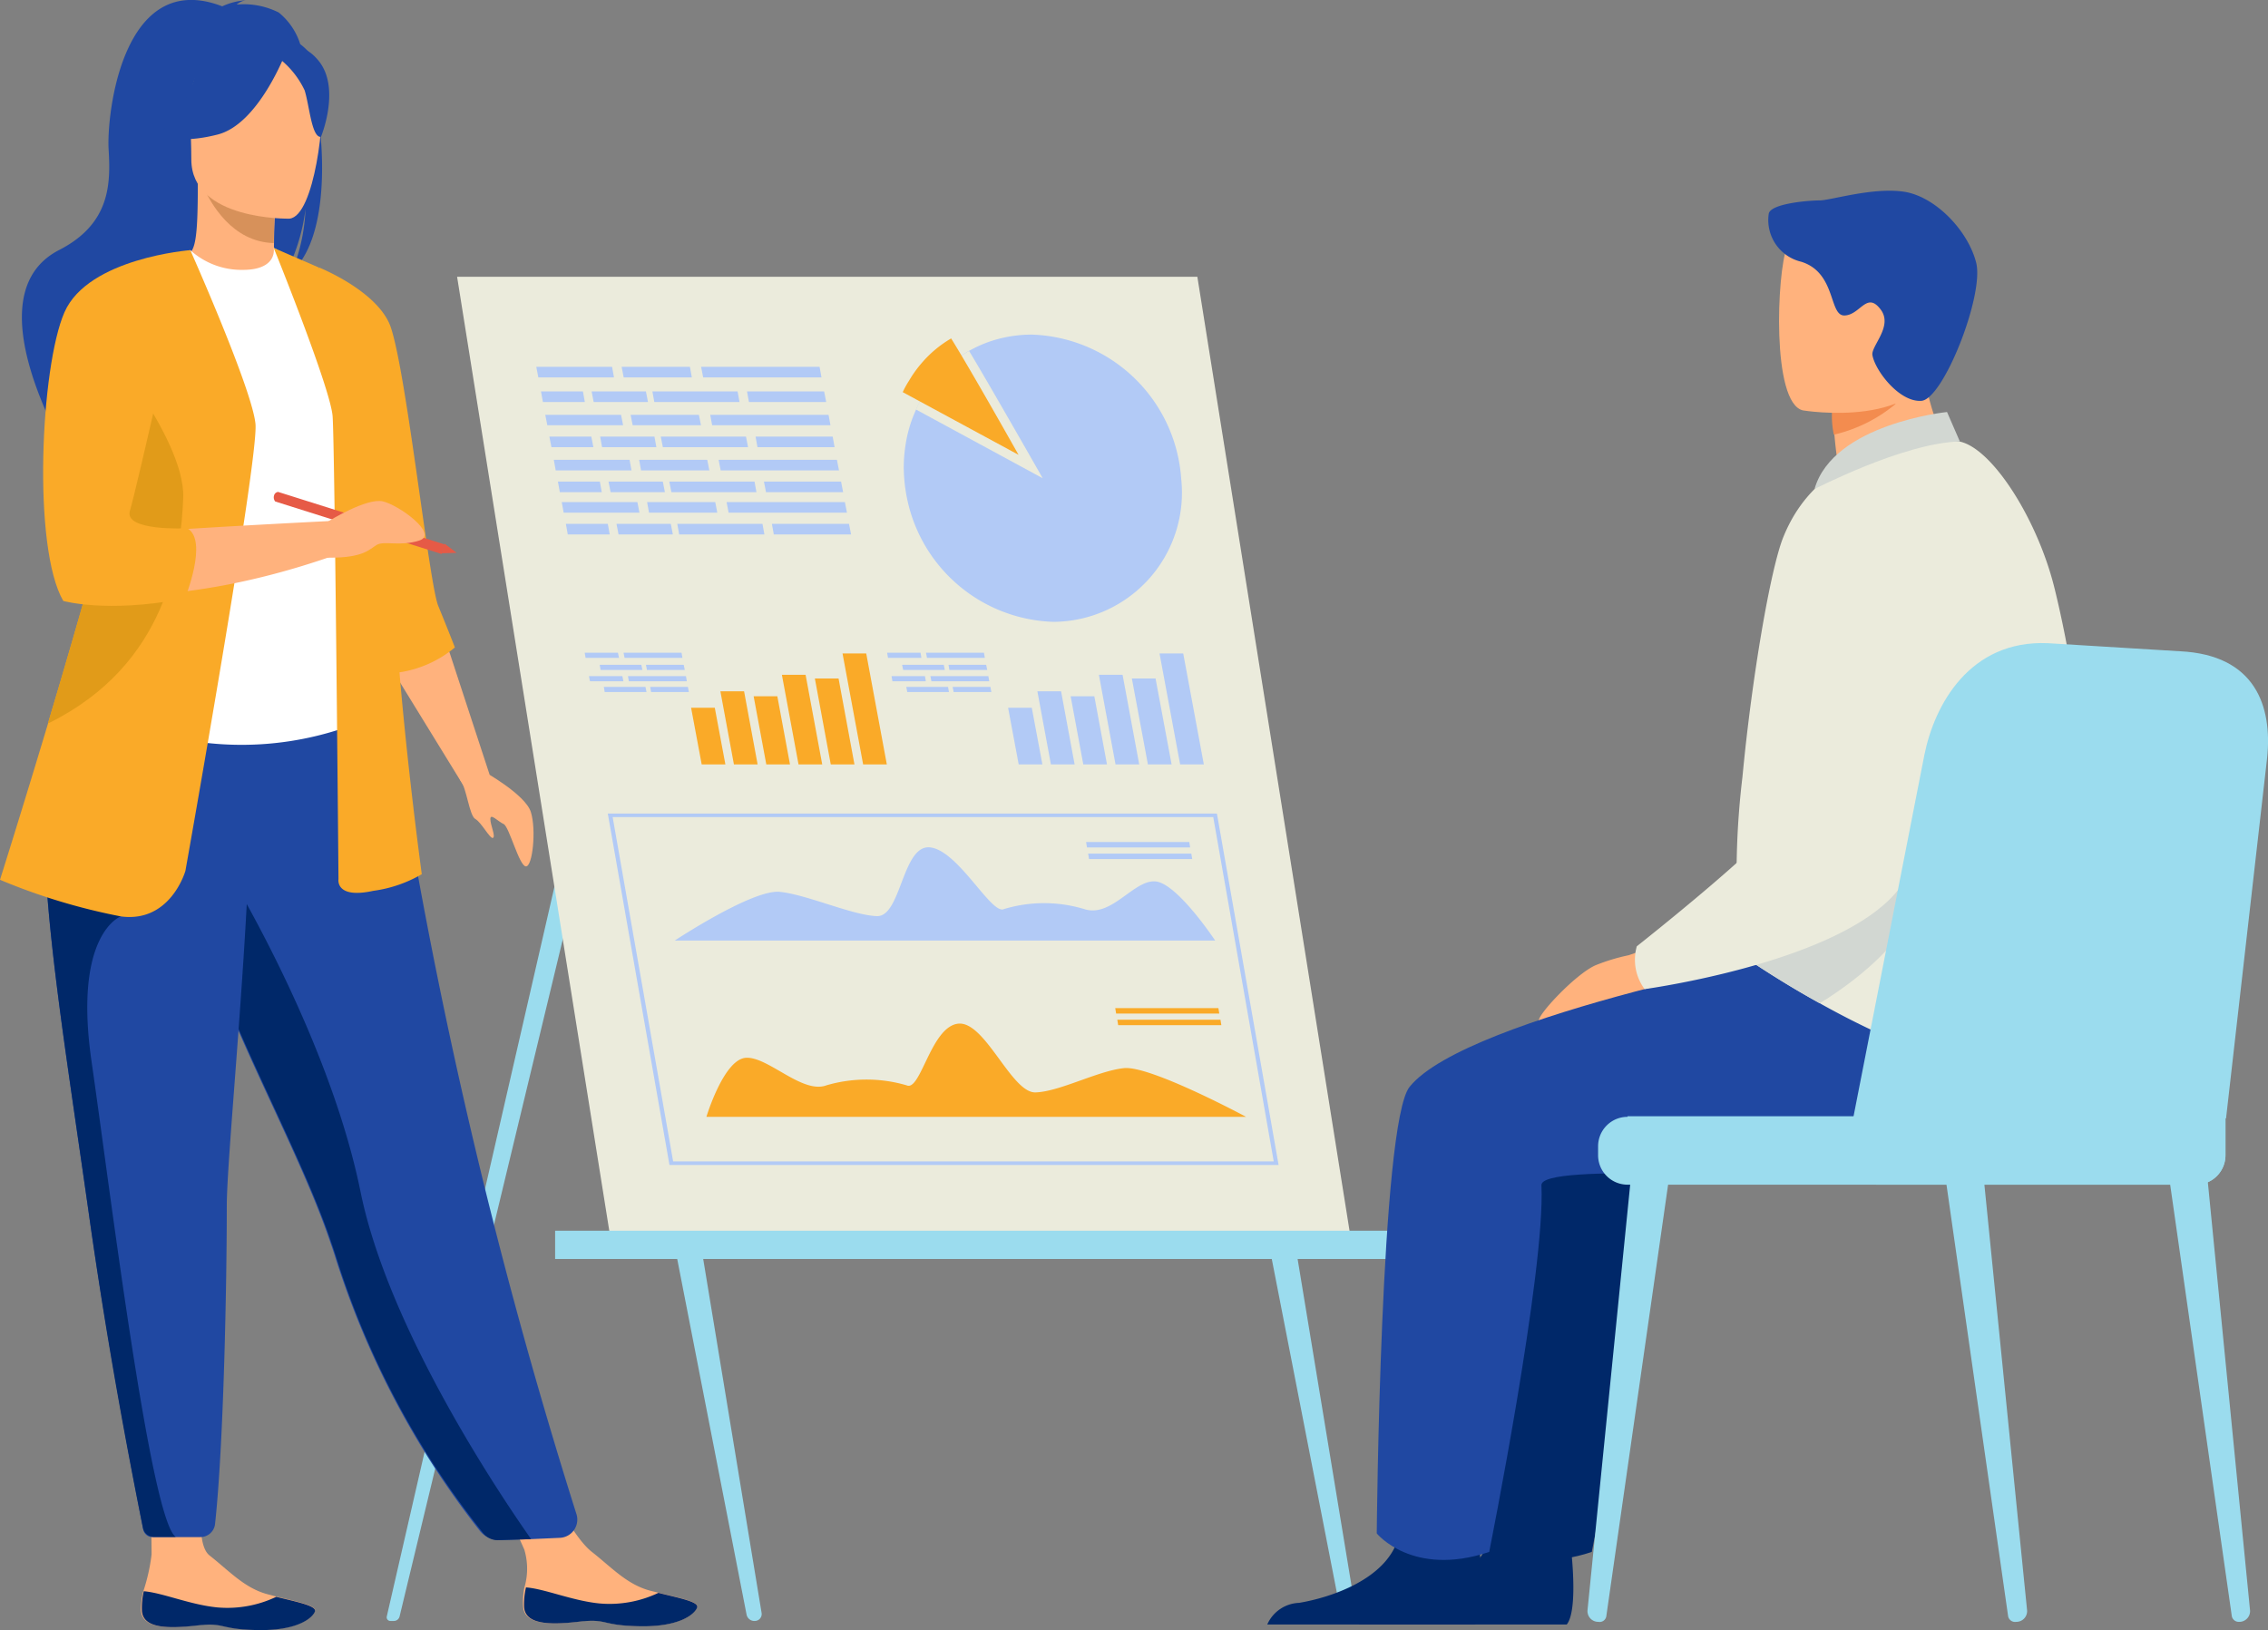 <svg xmlns="http://www.w3.org/2000/svg" viewBox="0 0 154.11 110.78"><rect x="0" y="0" width="154.11" height="110.78" fill="#808080" stroke="none"/><g id="レイヤー_2" data-name="レイヤー 2"><g id="レイヤー_4" data-name="レイヤー 4"><path d="M27.15,109.86l14.3-59.34-1-2.34L26.28,109.86a.25.25,0,0,0,.25.3h.23A.4.4,0,0,0,27.15,109.86Z" style="fill:#9bdcee"/><path d="M91.68,110.16h0a.47.47,0,0,0,.46-.55L87.93,84.09h-1.8l5,25.64A.54.54,0,0,0,91.68,110.16Z" style="fill:#9bdcee"/><path d="M51.28,110.16h0a.47.47,0,0,0,.47-.55L47.54,84.09H45.73l5,25.64A.54.54,0,0,0,51.28,110.16Z" style="fill:#9bdcee"/><polygon points="41.48 84.14 91.78 84.14 81.36 18.81 31.06 18.81 41.48 84.14" style="fill:#ebebdc"/><rect x="37.72" y="83.64" width="57.76" height="1.92" transform="translate(133.2 169.2) rotate(-180)" style="fill:#9bdcee"/><path d="M61.44,32.48A10.7,10.7,0,0,0,61.66,34a10.49,10.49,0,0,0,9.91,8.26,8.78,8.78,0,0,0,8.69-9.75,10.52,10.52,0,0,0-10.13-9.77,8.84,8.84,0,0,0-3.07.54,8.57,8.57,0,0,0-3.45,2.39A10.09,10.09,0,0,0,62.67,27c-.16.28-.3.56-.43.85a9,9,0,0,0-.74,2.61,9.55,9.55,0,0,0-.09,1.43C61.42,32.07,61.42,32.28,61.44,32.48Z" style="fill:#b2caf6"/><path d="M62.24,27.83l8.61,4.67s-3.56-6.26-5-8.65a8.52,8.52,0,0,0-2.23,1.82A10.09,10.09,0,0,0,62.67,27C62.51,27.26,62.37,27.54,62.24,27.83Z" style="fill:#ebebdc"/><path d="M61.34,26.65l7.87,4.26S66,25.2,64.63,23a7.78,7.78,0,0,0-2,1.67,7.93,7.93,0,0,0-.86,1.2A6.21,6.21,0,0,0,61.34,26.65Z" style="fill:#faaa28"/><path d="M41.3,55.29H82.69l4.19,23.88H45.49Zm41.14.24H41.63l4.11,23.4H86.55Z" style="fill:#b2caf6"/><path d="M48,75.9H84.67s-6.51-3.5-8.3-3.31-4.35,1.59-6,1.65-3.44-4.9-5.28-4.67-2.53,4.62-3.48,4.19a9.67,9.67,0,0,0-5.46,0c-1.64.61-4-2-5.49-1.87S48,75.9,48,75.9Z" style="fill:#faaa28"/><polygon points="75.84 68.88 82.85 68.88 82.79 68.51 75.78 68.51 75.84 68.88" style="fill:#faaa28"/><polygon points="75.98 69.67 82.99 69.67 82.93 69.3 75.92 69.3 75.98 69.67" style="fill:#faaa28"/><path d="M82.57,63.92H45.85s5.29-3.5,7.14-3.31,4.92,1.59,6.59,1.65,1.72-4.91,3.64-4.67,4.15,4.61,5,4.19a9.43,9.43,0,0,1,5.45,0c1.86.61,3.36-2,4.84-1.88S82.57,63.92,82.57,63.92Z" style="fill:#b2caf6"/><polygon points="73.86 57.59 80.87 57.59 80.81 57.22 73.8 57.22 73.86 57.59" style="fill:#b2caf6"/><polygon points="74 58.38 81.01 58.38 80.95 58.01 73.94 58.01 74 58.38" style="fill:#b2caf6"/><polygon points="80.19 51.95 81.8 51.95 80.4 44.41 78.79 44.41 80.19 51.95" style="fill:#b2caf6"/><polygon points="78 51.95 79.61 51.95 78.52 46.11 76.91 46.11 78 51.95" style="fill:#b2caf6"/><polygon points="75.8 51.95 77.41 51.95 76.28 45.86 74.67 45.86 75.8 51.95" style="fill:#b2caf6"/><polygon points="73.61 51.95 75.22 51.95 74.36 47.32 72.75 47.32 73.61 51.95" style="fill:#b2caf6"/><polygon points="71.41 51.95 73.02 51.95 72.1 46.98 70.49 46.98 71.41 51.95" style="fill:#b2caf6"/><polygon points="69.22 51.95 70.83 51.95 70.11 48.1 68.5 48.1 69.22 51.95" style="fill:#b2caf6"/><polygon points="58.65 51.95 60.26 51.95 58.86 44.41 57.25 44.41 58.65 51.95" style="fill:#faaa28"/><polygon points="56.45 51.95 58.06 51.95 56.98 46.11 55.37 46.11 56.45 51.95" style="fill:#faaa28"/><polygon points="54.26 51.95 55.87 51.95 54.74 45.86 53.13 45.86 54.26 51.95" style="fill:#faaa28"/><polygon points="52.07 51.95 53.68 51.95 52.82 47.32 51.21 47.32 52.07 51.95" style="fill:#faaa28"/><polygon points="49.87 51.95 51.48 51.95 50.56 46.98 48.95 46.98 49.87 51.95" style="fill:#faaa28"/><polygon points="47.68 51.95 49.29 51.95 48.57 48.1 46.96 48.1 47.68 51.95" style="fill:#faaa28"/><polygon points="50.89 27.32 56.14 27.32 56 26.6 50.76 26.6 50.89 27.32" style="fill:#b2caf6"/><polygon points="44.46 27.32 50.25 27.32 50.12 26.6 44.33 26.6 44.46 27.32" style="fill:#b2caf6"/><polygon points="40.34 27.32 44.03 27.32 43.89 26.6 40.2 26.6 40.34 27.32" style="fill:#b2caf6"/><polygon points="36.89 27.32 39.74 27.32 39.61 26.6 36.76 26.6 36.89 27.32" style="fill:#b2caf6"/><polygon points="51.47 30.39 56.71 30.39 56.58 29.67 51.34 29.67 51.47 30.39" style="fill:#b2caf6"/><polygon points="45.04 30.39 50.83 30.39 50.69 29.67 44.9 29.67 45.04 30.39" style="fill:#b2caf6"/><polygon points="40.91 30.39 44.6 30.39 44.47 29.67 40.78 29.67 40.91 30.39" style="fill:#b2caf6"/><polygon points="37.47 30.39 40.32 30.39 40.18 29.67 37.33 29.67 37.47 30.39" style="fill:#b2caf6"/><polygon points="47.78 25.65 55.82 25.65 55.69 24.93 47.64 24.93 47.78 25.65" style="fill:#b2caf6"/><polygon points="42.38 25.65 47.01 25.65 46.88 24.93 42.24 24.93 42.38 25.65" style="fill:#b2caf6"/><polygon points="36.58 25.65 41.72 25.65 41.59 24.93 36.44 24.93 36.58 25.65" style="fill:#b2caf6"/><polygon points="48.39 28.9 56.43 28.9 56.3 28.19 48.26 28.19 48.39 28.9" style="fill:#b2caf6"/><polygon points="42.99 28.9 47.63 28.9 47.49 28.19 42.85 28.19 42.99 28.9" style="fill:#b2caf6"/><polygon points="37.19 28.9 42.34 28.9 42.2 28.19 37.05 28.19 37.19 28.9" style="fill:#b2caf6"/><polygon points="52.05 33.45 57.29 33.45 57.15 32.73 51.91 32.73 52.05 33.45" style="fill:#b2caf6"/><polygon points="45.62 33.45 51.4 33.45 51.27 32.73 45.48 32.73 45.62 33.45" style="fill:#b2caf6"/><polygon points="41.49 33.45 45.18 33.45 45.04 32.73 41.35 32.73 41.49 33.45" style="fill:#b2caf6"/><polygon points="38.04 33.45 40.89 33.45 40.76 32.73 37.91 32.73 38.04 33.45" style="fill:#b2caf6"/><polygon points="48.97 31.97 57.01 31.97 56.87 31.25 48.83 31.25 48.97 31.97" style="fill:#b2caf6"/><polygon points="43.56 31.97 48.2 31.97 48.06 31.25 43.43 31.25 43.56 31.97" style="fill:#b2caf6"/><polygon points="37.76 31.97 42.91 31.97 42.78 31.25 37.63 31.25 37.76 31.97" style="fill:#b2caf6"/><polygon points="52.58 36.32 57.83 36.32 57.69 35.6 52.45 35.6 52.58 36.32" style="fill:#b2caf6"/><polygon points="46.15 36.32 51.94 36.32 51.81 35.6 46.02 35.6 46.15 36.32" style="fill:#b2caf6"/><polygon points="42.03 36.32 45.72 36.32 45.58 35.6 41.89 35.6 42.03 36.32" style="fill:#b2caf6"/><polygon points="38.58 36.32 41.43 36.32 41.3 35.6 38.45 35.6 38.58 36.32" style="fill:#b2caf6"/><polygon points="49.51 34.84 57.55 34.84 57.41 34.12 49.37 34.12 49.51 34.84" style="fill:#b2caf6"/><polygon points="44.1 34.84 48.74 34.84 48.6 34.12 43.97 34.12 44.1 34.84" style="fill:#b2caf6"/><polygon points="38.3 34.84 43.45 34.84 43.31 34.12 38.17 34.12 38.3 34.84" style="fill:#b2caf6"/><polygon points="64.51 45.53 67.08 45.53 67.01 45.18 64.45 45.18 64.51 45.53" style="fill:#b2caf6"/><polygon points="61.37 45.53 64.2 45.53 64.13 45.18 61.3 45.18 61.37 45.53" style="fill:#b2caf6"/><polygon points="64.8 47.03 67.36 47.03 67.3 46.68 64.73 46.68 64.8 47.03" style="fill:#b2caf6"/><polygon points="61.65 47.03 64.48 47.03 64.42 46.68 61.58 46.68 61.65 47.03" style="fill:#b2caf6"/><polygon points="62.99 44.71 66.92 44.71 66.86 44.36 62.92 44.36 62.99 44.71" style="fill:#b2caf6"/><polygon points="60.34 44.71 62.61 44.71 62.55 44.36 60.28 44.36 60.34 44.71" style="fill:#b2caf6"/><polygon points="63.29 46.3 67.22 46.3 67.16 45.95 63.22 45.95 63.29 46.3" style="fill:#b2caf6"/><polygon points="60.64 46.3 62.91 46.3 62.85 45.95 60.58 45.95 60.64 46.3" style="fill:#b2caf6"/><polygon points="43.96 45.53 46.53 45.53 46.46 45.18 43.89 45.18 43.96 45.53" style="fill:#b2caf6"/><polygon points="40.81 45.53 43.65 45.53 43.58 45.18 40.75 45.18 40.81 45.53" style="fill:#b2caf6"/><polygon points="44.24 47.03 46.81 47.03 46.74 46.68 44.18 46.68 44.24 47.03" style="fill:#b2caf6"/><polygon points="41.09 47.03 43.93 47.03 43.86 46.68 41.03 46.68 41.09 47.03" style="fill:#b2caf6"/><polygon points="42.44 44.71 46.37 44.71 46.31 44.36 42.37 44.36 42.44 44.71" style="fill:#b2caf6"/><polygon points="39.79 44.71 42.06 44.71 41.99 44.36 39.73 44.36 39.79 44.71" style="fill:#b2caf6"/><polygon points="42.73 46.3 46.67 46.3 46.61 45.95 42.67 45.95 42.73 46.3" style="fill:#b2caf6"/><polygon points="40.09 46.3 42.36 46.3 42.29 45.95 40.02 45.95 40.09 46.3" style="fill:#b2caf6"/><path d="M35.55,109.2c.09,1.22,1.82,1.24,3.79,1s1.44.27,4.19.31,3.7-.87,3.84-1.27-1.21-.64-2.63-1l-.53-.13c-1.6-.41-2.66-1.6-4-2.65s-3-4.57-3-4.57l-3.76-.17s1.58,3.21,2.18,4.6a4.54,4.54,0,0,1,0,2.58A5,5,0,0,0,35.55,109.2Z" style="fill:#ffb27d"/><path d="M39.34,110.21c2-.23,1.44.27,4.19.31s3.7-.87,3.84-1.27-1.21-.64-2.63-1v0a7.73,7.73,0,0,1-4,.72c-1.85-.18-3.74-1-5-1.09a5,5,0,0,0-.13,1.28C35.64,110.42,37.37,110.44,39.34,110.21Z" style="fill:#002869"/><path d="M9.58,109.45c.09,1.23,1.82,1.24,3.79,1s1.44.27,4.19.31,3.7-.87,3.84-1.26-1.21-.65-2.63-1l-.53-.14c-1.6-.4-2.66-1.6-4-2.65s0-6.86,0-6.86l-4.13-.4s.19,4.94.19,7.19a12.7,12.7,0,0,1-.56,2.5A5,5,0,0,0,9.58,109.45Z" style="fill:#ffb27d"/><path d="M13.37,110.47c2-.23,1.44.27,4.19.31s3.7-.87,3.84-1.26-1.21-.65-2.63-1v0a7.73,7.73,0,0,1-4,.72c-1.85-.18-3.74-1-5-1.1a5,5,0,0,0-.13,1.28C9.67,110.68,11.4,110.69,13.37,110.47Z" style="fill:#002869"/><path d="M21.65,8c.71-2.93-.32-4.29-1.25-5A4.5,4.5,0,0,0,18.94.85,5.29,5.29,0,0,0,16.08.31a1.34,1.34,0,0,1,.6-.29A4.56,4.56,0,0,0,15.1.43C8.31-2.19,7.24,7.82,7.38,10.15S7.51,15.21,4,17c-6.75,3.5,2.24,16.67,2.24,16.67-.17-1.88,8.5-11.8,13-14.77a13.07,13.07,0,0,0,1.52-4.71,12.53,12.53,0,0,1-.92,4.26C21.89,16.6,22.19,12,21.65,8Z" style="fill:#2048a2"/><path d="M19,19.09a6.2,6.2,0,0,1-3.84.7,5,5,0,0,1-2.56-2.45c.66-.13.85-1,.84-4.94l.3,0,5,1s-.11,1.58-.12,3.07C18.6,17.77,18.68,19,19,19.09Z" style="fill:#ffb27d"/><path d="M18.72,13.45s-.11,1.58-.12,3.07c-2.81-.08-4.29-2.64-4.9-4.07Z" style="fill:#d7915a"/><path d="M39.17,102.9a1.24,1.24,0,0,1-1.12,1.61l-2,.09-2.08.06a1.67,1.67,0,0,1-1.35-.61,58.53,58.53,0,0,1-9.85-18.66c-.09-.28-.18-.56-.28-.84-2-6-6.28-13.45-8.51-20.22-.36-1.08-.68-2.09-1-3-.1-.31-.19-.61-.27-.91a71.48,71.48,0,0,1-2.56-13.49L26.35,47A355.43,355.43,0,0,0,39.17,102.9Z" style="fill:#2048a2"/><path d="M24.1,37.75c0,7.67,1.12,11,1.12,11a21.66,21.66,0,0,1-15.11.93L4.24,48c.14-.31,1.28-5.44,1.41-5.73C7.38,38.52,7.86,37,8.06,35.82a24.4,24.4,0,0,0,.2-6.43,51.54,51.54,0,0,0-2-10.1A51.51,51.51,0,0,0,12.93,17a5.18,5.18,0,0,0,3.59,1.34c1.64,0,2.17-.74,2.08-1.5,1.74,1,3.13,1.88,3.13,1.88,1.48,2.57,4.49,5.07,4.7,9C26.49,28.72,24.1,37.53,24.1,37.75Z" style="fill:#fff"/><path d="M10.23,38.6c-.71,1-2.06,7.06-5.42,7.83,1.73-4.33,3.05-6.22,3.25-7.55a32.86,32.86,0,0,0,.2-7.47c1.13-2,2-3.32,2-3.32.09-.32,1.79-5.58,2.33-.88A21.61,21.61,0,0,1,10.23,38.6Z" style="fill:#4b95a3"/><path d="M19.66,14.86S13,15,13,10.83s-.86-6.92,3.39-7.17S21.46,5,21.8,6.38,21.39,14.72,19.66,14.86Z" style="fill:#ffb27d"/><path d="M19.42,3.56S17.59,8.42,14.8,9.14s-4,0-4,0a7.93,7.93,0,0,0,2.59-4.68S18,1.24,19.42,3.56Z" style="fill:#2048a2"/><path d="M19,4a6,6,0,0,1,1.7,2.14c.33,1.06.48,3.23,1.11,3.16,0,0,1.37-3.31-.17-5.18S19,4,19,4Z" style="fill:#2048a2"/><polygon points="30.13 43.07 33.27 52.65 31.48 53.37 26.28 44.91 30.13 43.07" style="fill:#ffb27d"/><path d="M21.66,18.17s3.7,1.47,4.77,3.76,2.7,17.67,3.35,19.25S30.91,44,30.91,44a7.68,7.68,0,0,1-3.75,1.69C25.28,45.81,21.66,18.17,21.66,18.17Z" style="fill:#faaa28"/><path d="M18.6,16.85s3.85,9.51,4,11.43S23,59.75,23,59.75s-.23,1.36,2.37.79a8.9,8.9,0,0,0,3.29-1.13s-2.49-18.23-1.82-24.57-5.2-16.67-5.2-16.67Z" style="fill:#faaa28"/><path d="M36.09,104.6l-2.26.07a1.27,1.27,0,0,1-1-.48,57.87,57.87,0,0,1-10-18.8c-.09-.28-.18-.56-.28-.84-2-6-6.28-13.45-8.51-20.22-.36-1.08-.68-2.09-1-3-.1-.31-.19-.61-.27-.91l2.37-1.8S22.29,70.11,24.5,81C26.42,90.42,34.1,101.77,36.09,104.6Z" style="fill:#002869"/><path d="M15.41,82c0,5-.2,16.14-.8,21.59a1,1,0,0,1-1,.87H10.35a.64.64,0,0,1-.62-.52C8.05,95.4,6.86,88.33,6,82.22c-.73-5.12-1.39-9.51-1.89-13.28s-.85-7-1-9.67c0-.43,0-.84,0-1.24s0-.79,0-1.17L17,55.5C16.82,64.76,15.39,78.92,15.41,82Z" style="fill:#2048a2"/><path d="M11.94,104.45H10.46a.77.77,0,0,1-.75-.63C8,95.34,6.85,88.3,6,82.22c-.73-5.12-1.39-9.51-1.89-13.28s-.85-7-1-9.67l5.11,3s-3.26,1.15-2,9.86S10.21,103.22,11.94,104.45Z" style="fill:#002869"/><path d="M12.6,59.18s-1,3.55-4.38,3.1A41.5,41.5,0,0,1,0,59.79S1.45,55.2,3.26,49.18c2.18-7.3,4.88-16.7,6.16-22.63a35.93,35.93,0,0,0,.69-4L12.93,17s4.2,9.43,4.43,11.81S12.6,59.18,12.6,59.18Z" style="fill:#faaa28"/><path d="M9.21,28.49,12.93,17a54.93,54.93,0,0,0-7,2.59,16.32,16.32,0,0,0-2.39,6.28s-1,10.52,1.19,14.37c0,0,6.79,1.36,17.66-2.38V35.41S10.45,36,8,36.32Z" style="fill:#ffb27d"/><path d="M12.45,33.83c-.15,3.84-1.06,11.32-9.13,15.31l-.06,0c2.18-7.3,4.88-16.7,6.16-22.63C10.9,28.77,12.53,31.71,12.45,33.83Z" style="fill:#e19b19"/><path d="M12.93,17S6,17.53,4.38,21.22s-2.19,16-.08,19.62c0,0,2.91.83,8.06-.13l.19,0s1.64-4,.17-4.81c0,0-4.34.23-3.89-1.2S12.93,17,12.93,17Z" style="fill:#faaa28"/><path d="M30.21,37l-.2.65L18.7,34.08a.44.44,0,0,1-.08-.4.32.32,0,0,1,.28-.25Z" style="fill:#e65a46"/><polygon points="31.03 37.57 30.21 36.95 30.01 37.6 31.03 37.57" style="fill:#e65a46"/><path d="M32.82,52.39s2.87,1.59,3.25,2.79.12,3.74-.34,3.7S34.6,56.17,34.22,56s-.9-.76-.9-.34.37,1.17.18,1.28-.79-1.06-1.2-1.28-.59-2.1-1-2.6S32.82,52.39,32.82,52.39Z" style="fill:#ffb27d"/><path d="M22.34,35.41S24.9,33.83,26,34.07s3.82,2.23,2.5,2.66-2.39,0-2.9.3-.88.88-3.24.87S22.34,35.41,22.34,35.41Z" style="fill:#ffb27d"/><path d="M92.35,110.4h14.11c.67-.83.42-3.88.32-4.88,0-.2,0-.32,0-.32s-4.82-3.85-5.48-.9c0,.09,0,.18-.07.27-.84,2.76-4.58,4-6.74,4.36A2.44,2.44,0,0,0,92.35,110.4Z" style="fill:#002869"/><path d="M130.84,64.56c-.51,0-24.16,4.44-28.08,9.29-2,2.42-2.24,30.36-2.24,30.36s2.42,3,7.64,1.26c0,0,3.83-19.12,3.55-24.92-.08-1.6,16.16-.23,19.13-1s10.24-7.24,8.64-10.39S130.84,64.56,130.84,64.56Z" style="fill:#002869"/><path d="M113.71,63.25a8.73,8.73,0,0,1-3.06,1.67,13.19,13.19,0,0,0-2.26.69c-1.4.64-4.07,3.52-3.82,3.81.8.91,4-1.47,4.61-1.31s-1,1.56-.36,1.94c.33.2,1-1,1.55-1.17.8-.23,1.33-1.44,1.57-1.52a18.77,18.77,0,0,0,2.41-1.9Z" style="fill:#ffb27d"/><path d="M86.11,110.4h14.11c.68-.83.43-3.88.33-4.88,0-.2,0-.32,0-.32s-4.82-3.85-5.48-.9a2.68,2.68,0,0,1-.07.27c-.83,2.76-4.57,4-6.73,4.36A2.46,2.46,0,0,0,86.11,110.4Z" style="fill:#002869"/><path d="M123.87,64.56c-.51,0-24.16,4.44-28.08,9.29-2,2.42-2.24,30.36-2.24,30.36s2.42,3,7.64,1.26c0,0,3.83-19.12,3.55-24.92-.08-1.6,16.16-.23,19.13-1s10.24-7.24,8.64-10.39S123.87,64.56,123.87,64.56Z" style="fill:#2048a2"/><path d="M125.35,35.81a23,23,0,0,0,5-1.09c1.93-.63,3.48-1.54,2.48-3.3a18.17,18.17,0,0,1-2.32-8.26L127,26.05l-2.44,2a28.76,28.76,0,0,0,.28,3.18c0,.37.1.77.17,1.2a.87.87,0,0,1-.4.87l-.06,0A1.36,1.36,0,0,0,125.35,35.81Z" style="fill:#ffb27d"/><path d="M124.52,27.54a6.1,6.1,0,0,0,.09,2,10.12,10.12,0,0,0,4.2-2.09c-1.1-.3-1.51-1.49-2.33-1.38Z" style="fill:#f38c4f"/><path d="M122.51,27.89s8.36,1.39,9.14-3.83,2.39-8.55-2.91-9.65-6.64.72-7.32,2.4S120.36,27.4,122.51,27.89Z" style="fill:#ffb27d"/><path d="M120.19,14.5a2.91,2.91,0,0,0,2.21,3.29c2.39.75,1.86,3.69,2.94,3.65s1.51-1.69,2.47-.38c.82,1.13-.68,2.46-.58,3.07.18,1.06,1.84,3.22,3.33,3.11s4.28-7.19,3.72-9.39-2.79-4.5-4.9-4.82-5,.59-5.73.59S120.38,13.82,120.19,14.5Z" style="fill:#2048a2"/><path d="M118.11,63c.14,1.2.4,2,.8,2.29,1.24.83,2.89,1.87,4.74,2.89,6.53,3.65,15.48,7.17,17.3,1,2.14-7.24.73-20.82-1.36-29.26-1.21-4.86-4.55-10-6.81-9.95-3.84,0-9.37,1-11.6,6.52-.87,2.14-2.14,9.53-2.78,16.3A56,56,0,0,0,118.11,63Z" style="fill:#ebebdc"/><path d="M133.17,30l-.87-2s-7.72.79-9,5.22C123.27,33.28,129.24,30.12,133.17,30Z" style="fill:#d2d7d2"/><path d="M118.11,63c.14,1.2.4,2,.8,2.29,1.24.83,2.89,1.87,4.74,2.89,1.92-1.16,5.87-4,6.79-7.24a26.17,26.17,0,0,0,.36-9.59Z" style="fill:#d2d7d2"/><path d="M131.61,36.64s-.67,18.48-1.72,22.13c-1.8,6.23-18.14,8.45-18.14,8.45a3.36,3.36,0,0,1-.53-2.91s9.77-7.7,10-9.16-2.12-11.4.64-15S129.75,33.39,131.61,36.64Z" style="fill:#ebebdc"/><path d="M152.09,110.22h.06a.73.73,0,0,0,.74-.78L150,80.12l-2.56.23,4.21,29.48A.48.48,0,0,0,152.09,110.22Z" style="fill:#9bdcee"/><path d="M137,110.22H137a.73.73,0,0,0,.74-.78l-2.94-29.32-2.56.23,4.21,29.48A.48.48,0,0,0,137,110.22Z" style="fill:#9bdcee"/><path d="M108.61,110.22h0a.73.73,0,0,1-.74-.78l2.94-29.32,2.56.23-4.22,29.48A.46.46,0,0,1,108.61,110.22Z" style="fill:#9bdcee"/><path d="M151.26,76l2.79-24.49c.37-3.53-.81-7-5.91-7.25l-9-.55c-5.31-.22-7.7,4.2-8.38,7.6L125.49,78.2Z" style="fill:#9bdcee"/><path d="M110.59,75.86h40.63a0,0,0,0,1,0,0v2.65a2,2,0,0,1-2,2H110.59a2,2,0,0,1-2-2V77.9a2,2,0,0,1,2-2Z" style="fill:#9bdcee"/><path d="M127.53,75.86h23.69a0,0,0,0,1,0,0v2.65a2,2,0,0,1-2,2H127.53a2,2,0,0,1-2-2V77.9A2,2,0,0,1,127.53,75.86Z" style="fill:#9bdcee"/></g></g></svg>